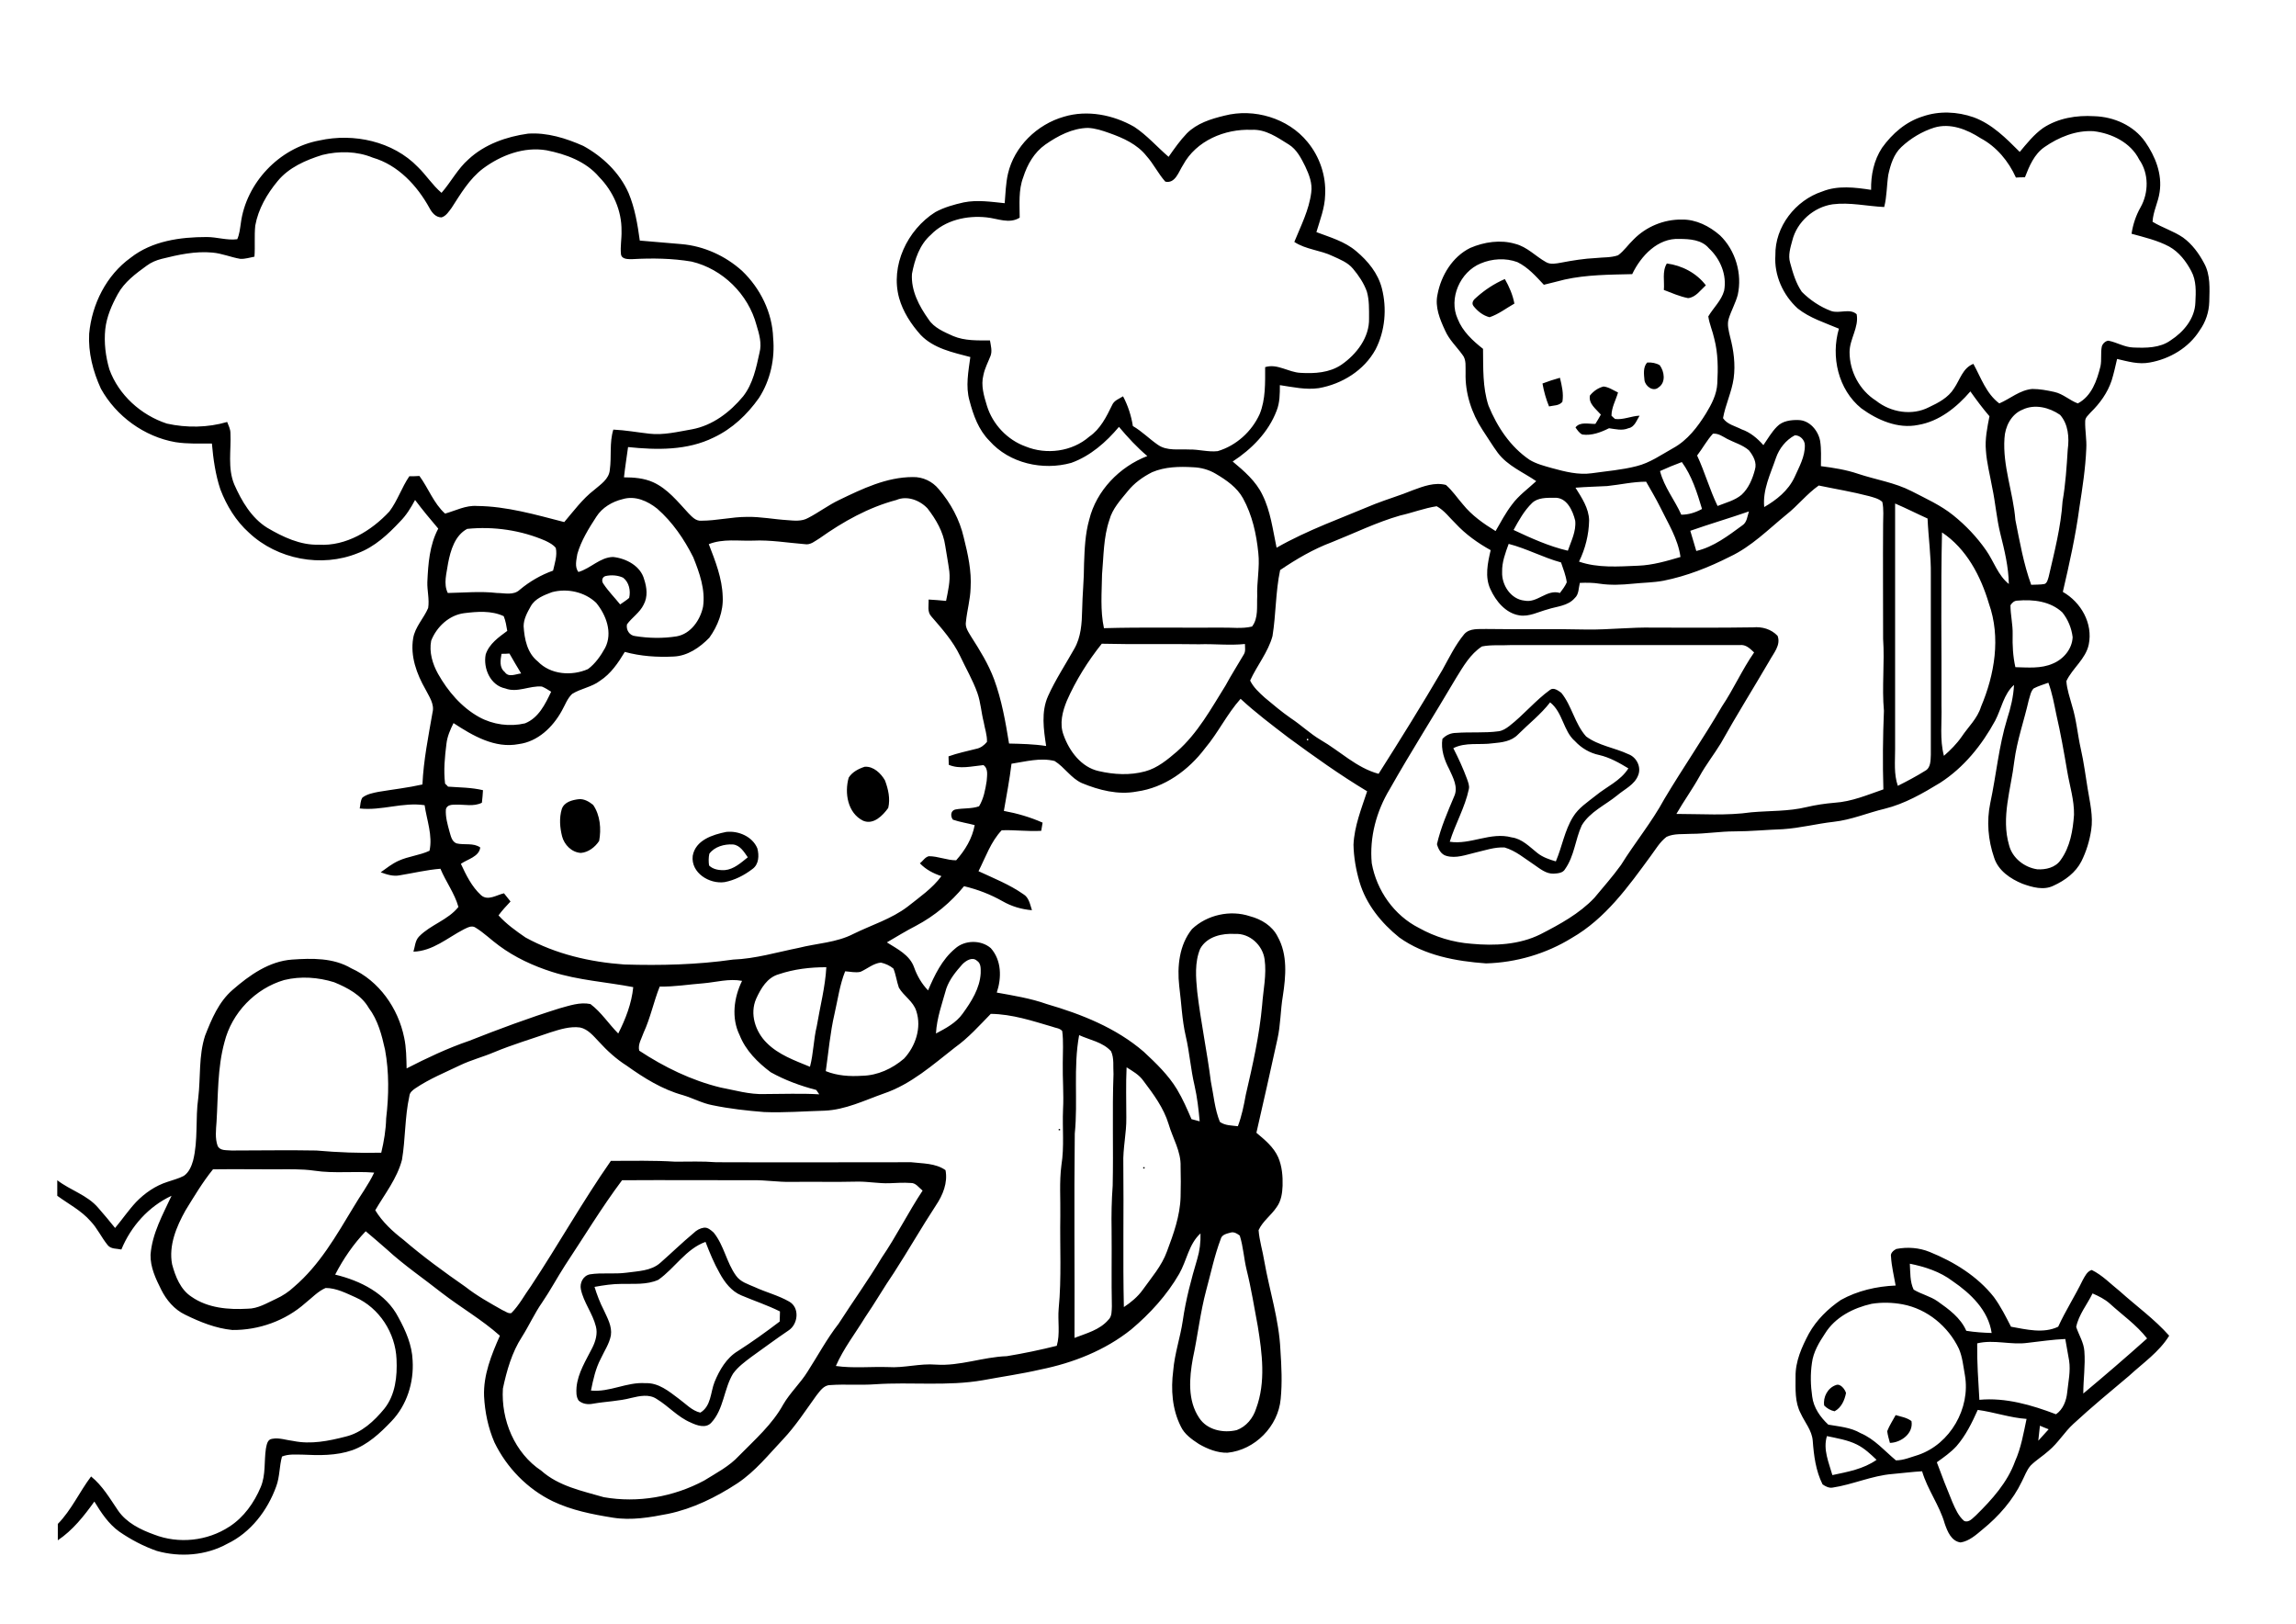 <?xml version="1.0" encoding="utf-8"?>
<!-- Generator: Adobe Illustrator 21.0.2, SVG Export Plug-In . SVG Version: 6.00 Build 0)  -->
<svg version="1.2" baseProfile="tiny" id="Layer_1" xmlns="http://www.w3.org/2000/svg" xmlns:xlink="http://www.w3.org/1999/xlink"
	 x="0px" y="0px" viewBox="0 0 841.9 595.3" overflow="scroll" xml:space="preserve">
<path d="M695.1,518.8c2,0.6,4.1,0.9,5.8,2.2c0.8,4.5-3.8,7.9-7.9,8c-0.4-1.4-0.8-2.8-1-4.3C692.8,522.6,694.1,520.7,695.1,518.8
	 M673.2,507.8c1.6-0.7,3.3,1.5,3.7,2.9c-0.5,2.6-1.7,5.4-4.2,6.7c-1.5-0.3-2.8-1.1-3.8-2.1C668.4,512.2,670.2,508.8,673.2,507.8
	 M669.9,526.5c-1.5,4.9,0.7,9.7,2,14.3c5.6-1.2,11.4-2.2,16.2-5.6c-2.2-2.1-4.4-4.2-7.2-5.6C677.5,527.9,673.6,527.3,669.9,526.5
	 M748,522.7c-0.2,1.8-0.4,3.7-0.6,5.5c1.3-1.4,2.5-2.8,3.8-4.2C750.1,523.6,749,523.1,748,522.7 M725.2,516.9
	c-2.1,4.7-4.4,9.4-7.8,13.3c-2.1,2.3-4.7,4.1-7.2,5.9c1.8,4.9,3.7,9.8,5.7,14.6c1.1,2.5,2.2,5.1,4.3,6.9c1.8,0.8,3.2-1.1,4.4-2.1
	c5.8-5.7,11.5-12,14.3-19.8c2.2-4.9,3.1-10.3,4.2-15.5C737.1,519.8,731.2,517.7,725.2,516.9 M743.6,492.3
	c-6.2,0.9-12.4-1.3-18.6,0.2c-0.1,6.9,0.4,13.8,0.8,20.7c9.6-0.9,19.2,1.9,28.1,5.3c2.6-1.8,3.8-5,4.1-8c0.4-3.9,1.3-7.8,0.7-11.7
	c-0.4-2.6-1-5.3-1.4-7.9C752.6,491.1,748.1,491.8,743.6,492.3 M686.3,478c-6.7,1.5-13.4,4.9-17.1,10.9c-2.2,3.3-4.3,6.8-4.8,10.8
	c-0.6,4.1-0.5,8.2,0.1,12.3c0.5,4.1,3,7.6,5.9,10.3c4,0.7,8.2,1,11.8,3.1c5.2,2.2,8.8,6.5,13,10c2.8,0,5.5-1.2,8.2-2
	c11.7-4,19.2-17.1,17.1-29.2c-0.6-3.3-0.9-6.7-2.2-9.7c-3.9-8.2-11.6-14.6-20.6-16.3C693.9,477.5,690.1,477.4,686.3,478
	 M767.3,474.2c-2,4.1-5.1,7.8-6,12.3c1,3,2.8,5.7,3,8.9c0.4,5.2-0.4,10.3-0.4,15.5c7.9-6.6,15.7-13.3,23.4-20.2
	c-3.9-5-9.1-8.6-13.7-12.8C771.8,476.3,769.6,475.2,767.3,474.2 M700.3,463.3c0.2,3.2,0,6.6,1.4,9.5c2.8,1.7,6.1,2.4,8.8,4.3
	c4.1,2.9,8.4,6,10.5,10.8c3.1,0.5,6.2,0.7,9.3,0.8c-1.2-8.3-7.7-14.5-14.3-19C711.4,466.2,705.8,464.4,700.3,463.3 M695.3,457.9
	c4.1-0.8,8.4-0.5,12.3,1.1c8.9,3.6,17.5,8.9,23.5,16.5c2.5,3.4,4.4,7.2,6.3,10.9c5.6,1,11.9,2.6,17.3,0c2.7-5.9,6.2-11.3,9-17.1
	c0.8-1.4,1.6-3.2,3.3-3.7c3.9,1.9,6.9,5.1,10.3,7.8c6,5.4,12.7,10.2,18.1,16.3c-3.7,6-9.6,10-14.7,14.7
	c-6.9,5.8-13.8,11.5-20.4,17.6c-3.3,3-5.6,7-9.1,9.9c-2.1,1.9-4.6,3.4-6.6,5.4c-1.5,1.7-2.2,3.9-3.2,5.8
	c-3.3,6.9-8.5,12.8-14.4,17.6c-2.4,2-4.9,4.3-8.1,4.8c-3.4-0.5-4.8-4-5.8-6.9c-1.9-6.7-6.3-12.4-8.3-19.2c-3.7,0.2-7.3,0.7-10.9,1
	c-7.5,0.6-14.6,3.9-22,5c-1.3,0.2-2.6-0.5-3.6-1.2c-2.5-5-3.2-10.6-3.6-16c-0.3-3.8-2.9-6.7-4.4-10c-2.2-4.1-1.9-8.9-1.9-13.4
	c-0.1-5.7,2.3-11,4.9-15.9c2.8-5,7-9.1,11.7-12.3c6.1-3.4,13.1-5,20.1-5.3c-0.6-3.5-1.5-7-1.7-10.6
	C693.1,459.5,694.2,458.5,695.3,457.9 M241.4,469.2c-4.2,1.9-9,1.4-13.5,1.5c-3.3,0-6.6,0.5-9.9,1.1c0.9,2.9,2,5.8,3.4,8.5
	c1.3,2.9,3.1,5.9,2.6,9.3c-0.6,3.1-2.4,5.7-3.7,8.5c-1.9,3.6-2.8,7.7-3.6,11.7c6.9,0.7,13.1-3.2,20-2.7c4.8-0.2,8.6,3,12.2,5.7
	c2.5,1.8,4.8,4.4,7.9,5.1c4-2.4,3.7-7.4,5.2-11.2c1.8-4.4,4.4-8.9,8.6-11.4c5.3-3.4,10.3-7,15.3-10.8c0-1.2,0.1-2.5,0.1-3.7
	c-4.6-2.3-9.5-3.9-14.2-5.9c-3.6-1.5-6.1-4.8-7.9-8.1c-2.1-3.7-3.7-7.6-5.2-11.5C251.5,457.9,247.5,464.9,241.4,469.2 M258.1,450.1
	c1.4-0.2,2.6,0.9,3.6,1.8c3.8,4.7,4.7,11,8.2,15.8c1.6,2.3,4.4,3.1,6.9,4.2c4.1,1.9,8.6,3,12.6,5.3c3.9,2.2,3.3,8.3-0.3,10.6
	c-4.6,3.1-9,6.4-13.5,9.6c-2.4,1.8-5,3.7-6.8,6.2c-3.4,5.6-3.4,13.1-8,18c-2,2.2-5.3,1-7.6-0.1c-4.7-2-8.1-6-12.4-8.6
	c-2.8-1.9-6.3-1.1-9.3-0.4c-4.5,1.2-9.3,1.3-13.9,2.1c-1.9,0.4-3.9,0.2-5.4-1.1c-1-1.4-0.9-3.3-0.8-4.9c0.5-5.3,3.5-9.9,5.8-14.5
	c1.2-2.4,2-5.2,1.3-7.8c-1.2-4.8-4.5-8.8-5.5-13.6c-0.5-2.3,0.8-5,3.3-5.5c4.4-0.7,8.9,0,13.4-0.6c4.2-0.6,9-0.6,12.4-3.6
	c4.1-3.6,8-7.4,12.2-10.9C255.4,451,256.7,450.3,258.1,450.1 M419.2,427.9h0.5v0.5h-0.5V427.9 M388.2,413.9l0.5,0l0,0.5h-0.5V413.9
	 M260.1,313c-0.3,1.4-0.3,2.9-0.1,4.3c1.5,1.5,3.8,1.8,5.8,1.7c3.3-0.3,5.9-2.7,8.4-4.7c-1.4-2-2.8-4.4-5.4-4.7
	C265.6,309.4,262,310.4,260.1,313 M266.3,305c4.5-0.5,9.6,1.7,11.4,6c0.7,2.6,0.6,5.9-1.8,7.6c-3,2.3-6.5,4.1-10.2,4.8
	c-5.6,0.8-12.4-3.4-11.7-9.6C255,308,261.3,306,266.3,305 M212.2,293c2-0.2,3.8,0.9,5.3,2.1c2.6,3.8,3,8.8,2.2,13.2
	c-1.5,2.3-4,4.2-6.7,4.4c-3.4-0.2-6.1-3-6.9-6.1c-0.8-3.2-1.1-6.7-0.1-10C206.9,294,209.8,293.3,212.2,293 M317.1,281.1
	c3.2-0.2,5.9,2.4,7.4,5c1.2,3.2,2,6.7,1.2,10.1c-2,2.8-5.4,6.3-9.2,4.7c-5.7-2.8-6.9-10.2-5.3-15.8
	C312.5,283,314.9,281.8,317.1,281.1 M568.4,257.5c-3.4,4.4-7.9,7.9-11.8,11.8c-2.4,2.5-5.9,2.9-9.2,3.2c-4.8,0.7-10-0.5-14.5,1.8
	c1.9,3.7,3.6,7.4,5,11.2c0.4,1.2,1,2.5,0.7,3.8c-1.4,6.7-5,12.8-7,19.3c7.6,1.2,15-3.7,22.7-1.6c3.8,0.5,6.5,3.4,9.4,5.7
	c2,1.6,4.4,2.4,6.8,3.1c2.3-5.4,3.2-11.3,6.3-16.3c2-3.3,5.3-5.4,8.3-7.8c4-3.3,9.1-5.4,12-10c-3.3-2-6.8-4-10.7-4.9
	c-3.4-0.7-6.5-2.5-8.9-5.1C573.2,268,573.1,261.2,568.4,257.5 M568.4,252.9c1.3-1,3,0.3,4.1,1.1c3.9,4.8,4.9,11.3,9.1,16
	c4.6,3.4,10.4,4.1,15.5,6.5c3,1.1,4.8,4.7,3.6,7.7c-1.3,3.5-5,5.1-7.7,7.4c-4.4,3.6-10,6-13,11c-2.4,5.2-2.7,11.2-6.1,16
	c-0.8,1.5-2.7,1.6-4.2,1.7c-2.8,0.1-5-1.8-7.2-3.3c-3.5-2.3-6.7-5.1-10.8-6.3c-3.7-0.2-7.3,1.1-10.8,1.9c-3.4,0.8-7,2.2-10.5,1.2
	c-2-0.5-3-2.5-3.5-4.3c1.4-6.1,3.9-11.8,6.3-17.5c1.6-3.4-0.4-6.9-1.8-10c-1.8-3.4-3.1-7.2-2.5-11.1c1.3-1.4,3.1-2.2,5-2.2
	c5.2-0.4,10.5,0.1,15.6-0.6c1.5-0.2,2.7-1,3.9-1.9C558.7,262.1,563,256.8,568.4,252.9 M583,145c1.3-1.6,3-2.8,5-3.3
	c1.9,0.2,3.6,1.4,5.3,2.2c-0.8,2.8-2.4,5.5-2.4,8.5c0.3,0.3,0.9,0.9,1.3,1.2c3,0.4,6-1.1,9-1.2c-1.1,1.7-1.8,4.2-4.1,4.6
	c-2.3,1-4.8,0.3-7.1,0c-3,1.5-6.4,2.8-9.8,2.3c-1.1-0.5-1.8-1.6-2.5-2.6c1.7-2.2,4.8-1.2,7.3-1.3c0.7-1.1,1.4-2.3,2-3.4
	C585.2,149.9,582.4,148,583,145 M565.6,140.6c2.1-0.8,4.2-1.5,6.4-2.1c0.7,2.9,1.4,5.8,0.9,8.8c-1.2,1.5-3.2,1.3-4.9,1.7
	C566.9,146.3,566.1,143.5,565.6,140.6 M604,132.9c1.6-0.1,3.3,0.2,4.6,1c1.7,2.3,2.3,6.3-0.4,8.1c-2,1.8-4.9-0.4-5.2-2.6
	C602.8,137.3,602.4,134.6,604,132.9 M541.3,109.1c3.1-2.8,6.6-5.1,10.5-6.8c1.6,2.8,2.9,5.8,3.5,9c-3,1.7-5.8,3.9-9.1,5
	c-2.4-0.6-4.4-2.2-5.9-4.1C539.4,111,540.4,109.8,541.3,109.1 M611.2,96.6c5.5,0.7,10.9,3.5,14.3,8c-2,1.8-3.7,4.4-6.5,4.7
	c-3.1-0.6-6-1.9-8.9-3C610.4,103.2,609.4,99.5,611.2,96.6 M451.2,451.9c-1.4,0.4-3.2,0.7-3.6,2.4c-2.3,6.1-3.6,12.5-5.3,18.7
	c-2.2,8.2-3.1,16.7-4.9,25c-1.3,7.2-2,15.4,2.3,21.8c2.9,4.5,8.9,5.7,13.8,4.5c3.5-1.3,6-4.4,7.1-7.9c3.6-9.7,2.2-20.3,0.6-30.2
	c-1.3-6.9-2.4-13.9-4.1-20.7c-1-4.1-1.2-8.4-2.5-12.5C453.7,452.3,452.5,451.5,451.2,451.9 M228.1,432.7c-7.5,10-14,20.8-20.9,31.2
	c-2.9,4.5-5.4,9.2-8.4,13.6c-2.8,4-4.8,8.5-7.4,12.6c-3.7,5.7-5.6,12.4-7,19c-0.7,11.5,4.3,23.6,14.1,30.1c6.4,5.7,15,7.4,22.9,9.7
	c12.5,2.2,25.6-0.1,36.8-6.1c4.5-2.8,9.2-5.2,12.8-9.1c5.8-5.9,12.2-11.5,16.2-18.8c2.5-4.3,6.3-7.8,8.9-12
	c3.8-5.9,7.1-12.1,11.4-17.6c5.2-8.1,10.9-16,15.8-24.2c5.4-7.9,9.7-16.6,15-24.6c-1.4-1.1-2.5-2.9-4.4-2.8c-2.6-0.2-5.3,0-7.9,0.1
	c-3.8,0.1-7.5-0.6-11.2-0.6c-8.3,0.2-16.6,0-24.8,0.1c-4.7,0.1-9.3-0.7-13.9-0.6C260,432.7,244.1,432.6,228.1,432.7 M78.1,428.7
	c-3.8,4.7-6.9,9.9-10.1,15.1c-3.3,5.9-6.2,12.8-4.9,19.7c1.2,4.5,3.1,9.3,7.1,11.9c6,4.2,13.6,4.8,20.6,4.4c3.8,0,7.1-2.1,10.4-3.6
	c2.4-1.1,4.7-2.6,6.6-4.4c9.4-8,15.5-18.8,21.8-29.2c2.5-4.3,5.5-8.2,7.6-12.7c-7.3-0.6-14.6,0.4-21.9-0.7
	c-4.8-0.7-9.7-0.5-14.6-0.5C93.3,428.7,85.7,428.6,78.1,428.7 M413.1,391.3c-0.3,6.1-0.1,12.3-0.1,18.4c0.1,5.7-1.3,11.3-1.1,17
	c0.2,17.5-0.2,35,0.2,52.5c2.6-1.7,5.1-3.8,6.9-6.3c3.2-4.5,7-8.8,8.9-14.1c2.4-6.4,4.8-13,5-20c0.1-3.7,0.1-7.4,0-11.1
	c0.2-5.6-2.9-10.4-4.4-15.6c-1.8-5.9-5.5-10.9-9.2-15.8C417.7,394,415.3,392.7,413.1,391.3 M395.7,379.5
	c-2.2,11.9-0.4,24.1-1.6,36.1c-0.3,25,0,49.9-0.1,74.9c4.4-1.7,9.2-2.9,12.4-6.6c1.4-1.3,1.2-3.3,1.3-5c-0.2-9.3,0-18.7-0.1-28
	c-0.1-5.4,0-10.8,0.4-16.2c0.3-13.6-0.2-27.3,0.3-40.9c-0.2-2.8,0.3-5.8-0.9-8.4C404.3,382,399.6,381.3,395.7,379.5 M363.3,371.7
	c-4.2,4.3-8.2,8.8-13.1,12.3c-8.2,6.4-16.1,13.5-26.1,16.9c-7.1,2.5-14.1,6-21.8,6.3c-7.4,0.2-14.7,0.8-22.1,0.5
	c-6.3-0.5-12.6-1.2-18.9-2.5c-3.8-0.7-7.2-2.6-10.9-3.7c-7.6-2.1-14.3-6.3-20.6-10.8c-3.8-2.4-7.2-5.5-10.2-8.8
	c-2-2.1-4-4.6-6.9-5.2c-3.7-0.5-7.4,0.7-10.9,1.8c-6.9,2.4-14,4.5-20.7,7.3c-4,1.7-8.3,2.8-12.3,4.7c-5.6,2.7-11.3,5-16.5,8.5
	c-1,0.7-2.1,1.5-2.2,2.9c-1.7,7.7-1.4,15.6-2.7,23.3c-1.8,6.9-6.3,12.5-9.8,18.5c2.6,4.3,6.4,7.8,10.3,10.8
	c7.2,6.2,14.9,11.8,22.8,17.3c4.2,3.3,8.9,5.9,13.5,8.5c1.1,0.4,2.1,1.4,3.3,1.1c2.9-2.9,4.8-6.6,7.2-9.9c10-15.1,18.9-31,29.3-45.9
	c7.9,0,15.7-0.2,23.6,0.3c5,0,10-0.2,15,0.2c23.8,0.1,47.6,0,71.5,0c4.2,0.5,8.9,0.3,12.6,2.9c0.9,4.6-1,9.2-3.5,12.9
	c-5.3,8.1-10.1,16.5-15.4,24.7c-3.7,5.4-6.9,11-10.6,16.4c-3.6,5.9-7.9,11.4-10.7,17.8c6.3,0.9,12.8,0.2,19.1,0.4
	c5.9,0.4,11.7-1.4,17.6-0.9c8.8,0.6,17.2-2.8,26-3.1c6.1-1,12.3-2.3,18.3-3.8c1.3-4.4,0.3-9.1,0.7-13.6c1.1-11.3,0.4-22.7,0.6-34
	c0.1-6.2-0.4-12.4,0.4-18.6c1.1-6.8,0.3-13.6,0.6-20.5c0.3-5.7-0.2-11.3-0.1-17c0-3.9,0.3-7.8-0.2-11.7c-0.9-1.1-2.5-1.1-3.7-1.6
	C378.6,374.3,371.2,371.8,363.3,371.7 M257.9,360.5c-5.3,0.4-10.6,1.3-16,1.2c-2.2,5.5-3.4,11.5-5.9,16.9c-0.7,2.1-2.2,4.3-1.6,6.6
	c9.1,6,19.1,10.9,29.8,13.5c5.3,1,10.6,2.6,16.1,2.4c6.7,0,13.4-0.3,20.1,0.1c-0.3-0.4-0.8-1.2-1.1-1.6c-5.8-1.5-11.5-3.6-16.7-6.5
	c-4.8-3.6-9.2-8-11.4-13.6c-3.1-6.3-2.1-13.8,0.9-19.9C267.3,358.7,262.6,360.1,257.9,360.5 M104.2,359.3
	c-10.6,3.1-19.2,12-21.9,22.8c-2.6,9.5-2.3,19.5-2.9,29.2c-0.2,2.9-0.6,6,0.4,8.8c0.9,1.9,3.3,1.5,5.1,1.7c10.4,0,20.7-0.2,31.1,0
	c7.9,0.7,15.8,1,23.8,0.8c1-4.2,1.7-8.4,1.8-12.6c1-8.4,1.1-16.9-0.4-25.1c-1.2-5.4-2.6-10.9-6-15.4c-2.7-4.7-7.8-7.4-12.7-9.4
	C116.7,358.3,110.3,357.8,104.2,359.3 M285.5,357.2c-4.2,1.2-6.5,5.2-8.2,8.9c-2.5,5.6-0.3,12.2,3.9,16.3c4.3,4.3,10.2,6.4,15.8,8.7
	c1.3-4.9,1.3-10,2.5-14.9c1.2-7.2,3.1-14.3,3.5-21.6C297,354.6,291.1,355.3,285.5,357.2 M315.5,356.3c-1.9,0.4-3.8-0.1-5.6-0.2
	c-2,5-2.7,10.4-3.9,15.6c-1.6,6.9-2.2,14-3.2,21c4.2,1.7,8.8,2,13.3,1.7c5.7-0.1,11.1-2.6,15.4-6.3c4.2-4.5,6.5-11.3,4.5-17.4
	c-1.1-3.6-4.6-5.5-6.4-8.6c-0.8-2.3-1.1-4.8-2-7c-1.3-1.1-2.9-1.8-4.6-2.2C320.2,353.2,318,355.2,315.5,356.3 M352.9,353.5
	c-2.4,2.7-4.7,5.5-5.9,8.9c-1.5,5.4-3.5,10.8-3.8,16.5c3.6-1.9,7.4-3.9,9.8-7.3c3.2-4.4,6.3-9.3,6.6-14.8c0-1.6,0.2-3.6-1.4-4.6
	C356.5,350.7,354.2,352.2,352.9,353.5 M440.1,347.8c-2.1,5-1.6,10.6-1.1,15.8c1.3,11,3.6,21.9,5,32.9c1,4.9,1.4,10.1,3.3,14.8
	c1.9,1.4,4.4,1.3,6.6,1.6c1.4-3.7,2.2-7.6,2.9-11.5c2.5-10.8,5-21.7,6-32.9c0.4-5.6,1.7-11.2,0.9-16.8c-0.7-5.2-5.5-9.6-10.8-9.3
	C448.2,342.1,442.6,343.3,440.1,347.8 M479.2,270.9v0.5h0.5v-0.5H479.2 M745.7,252.4c-1.1,1.1-1.3,2.8-1.8,4.3
	c-1.7,7.5-4.3,14.7-5.3,22.4c-1.2,10.2-4.9,20.6-1.9,30.8c1.2,4.7,5.6,8.1,10.3,8.8c3.1,0.2,6.7-0.6,8.6-3.4
	c3.5-4.8,4.5-10.9,4.9-16.6c0.1-5.4-1.6-10.6-2.5-16c-1.2-7-2.4-13.9-4-20.8c-0.8-3.9-1.5-7.8-2.9-11.6
	C749.2,251,747.4,251.5,745.7,252.4 M183.9,239.7c-0.4,2.3-0.9,5,1.2,6.7c1.4,2.1,4,0.7,6,0.5c-1.5-2.4-2.9-4.9-4.3-7.3
	C186.1,239.7,184.6,239.7,183.9,239.7 M543.4,237c-4.3,2.8-6.9,7.4-9.5,11.6c-8,13.6-16.5,26.9-24.3,40.7
	c-4.9,8.1-7.5,17.7-6.6,27.2c1.8,10,8.2,19.1,17.3,23.7c5.9,3.3,12.5,5.3,19.2,5.8c8.5,0.8,17.6,0.4,25.4-3.5
	c7-3.6,14.2-7.5,19.7-13.3c3.3-4,6.8-7.9,9.8-12.1c5.1-8.2,11.3-15.7,15.9-24.2c6.8-11.4,14.4-22.4,21.1-33.9
	c4.3-6.4,7.4-13.5,11.8-19.8c-1.5-1.4-3-3-5.3-2.7c-28,0-56,0-84,0C550.4,236.7,546.9,236.3,543.4,237 M404,236
	c-5.1,6.4-9.5,13.4-12.8,20.9c-1.6,3.9-2.8,8.4-1.2,12.6c2.1,5.9,6.5,11.8,12.9,13.2c5.6,1.3,11.5,1.6,17,0.1
	c4.5-1.2,8.2-4.3,11.7-7.3c7.6-6.7,12.5-15.7,17.8-24.2c2.1-3.9,4.5-7.6,6.7-11.4c0.7-1.1,0.4-2.5,0.4-3.8
	c-5.6,0.6-11.2-0.1-16.8,0.1C427.8,236,415.9,236.3,404,236 M170.2,224.8c-5.5,0.7-10.1,5-12.1,10.1c-0.8,4.2,0.5,8.5,2.5,12.1
	c3.6,6.4,8.6,12.3,15.1,15.9c5.1,2.8,11.2,3.6,16.8,2.3c5-2,7.4-7,9.6-11.6c-1.1-0.7-2.2-1.4-3.4-1.9c-4.5-0.4-9,2.4-13.4,0.7
	c-5.5-1.1-8.2-7.4-7.2-12.5c1.3-3.9,4.8-6.3,7.9-8.6c-0.3-1.8-0.6-3.7-1.3-5.4C180.2,223.8,175,224.2,170.2,224.8 M737.2,221.9
	c0,3.6,0.9,7.1,0.8,10.7c-0.1,4,0.1,8,1,12c4.6,0.1,9.4,0.6,13.7-1.3c3.9-1.6,7.1-5.3,7.3-9.7c-0.4-3.3-1.7-6.5-3.8-9.1
	c-4.4-4.1-10.7-4.8-16.4-4.3C738.5,220.2,737.7,221.1,737.2,221.9 M202.4,217.1c-2.9,1.1-6.2,2.3-7.8,5.2c-1.3,2.3-2.6,4.7-2.6,7.3
	c0.3,4.7,1.3,9.8,5.2,12.9c4.7,4.9,12.5,5.4,18.4,2.8c2.7-2,4.7-4.9,6.3-7.8c2.8-5.5,0.4-12-3.3-16.5
	C214.4,217,208,215.6,202.4,217.1 M222,211.2c-1.3,0.4-1.5,1.9-0.7,2.9c1.8,2.7,4.1,5,6.1,7.5c1.1-0.8,2.3-1.5,3.3-2.4
	c0.6-2.6,0-5.7-2.2-7.4C226.6,210.9,224.2,210.7,222,211.2 M553.2,199.4c-1.2,3.3-2.5,6.7-2.4,10.3c-0.2,4.8,3.2,10,8.2,10.5
	c4.7,1,8.2-4.3,13-2.8c0.9-1.2,1.9-2.5,2.5-3.9c-0.3-2.5-1.3-4.9-2.1-7.3C565.8,204.4,559.8,201.1,553.2,199.4 M712.1,195.2
	c-0.5,21.1-0.1,42.3-0.2,63.5c0.2,6.1-0.7,12.4,0.9,18.4c2.4-2.1,4.7-4.4,6.5-7c2.4-3.6,5.8-6.7,7.1-11c5-11.8,7.3-25.4,2.9-37.8
	C726.3,211.2,721.1,201.2,712.1,195.2 M171.3,193.9c-4.5,2.4-6.1,7.9-7,12.6c-0.5,3.6-1.8,7.5-0.1,10.9c6-0.1,12-0.7,18,0
	c2.8,0,6.1,1,8.4-1.2c3.6-3,7.7-5.4,12.2-7c0.6-2.7,1.6-5.5,1-8.3c-0.9-1.2-2.3-1.9-3.7-2.6C191.2,194.4,181,192.9,171.3,193.9
	 M619.8,194.6c0.7,2.5,1.5,4.9,2.2,7.4c6.4-1.5,11.7-5.6,16.9-9.4c1.7-1.1,1.8-3.3,2.4-5.1C634.1,190,626.9,192.1,619.8,194.6
	 M694.9,184.6c0,30,0,60,0,90.1c0,4.5-0.5,9.1,1,13.4c3.4-1.7,6.8-3.5,10-5.5c2.1-1.1,2-3.8,2.1-5.9c0-22,0-44,0-66
	c0.1-6.9-0.9-13.7-1.2-20.6C702.8,188.3,698.9,186.3,694.9,184.6 M561.8,184.4c-2.9,2.8-4.9,6.4-6.8,9.9c6.4,3,13,6,19.9,7.6
	c1.2-3.5,3.1-7.1,2.7-11c-0.9-3.7-3.1-8.7-7.7-8.4C567.1,182.5,563.9,182.4,561.8,184.4 M328.7,183.3c-10.2,2.7-19.5,7.9-28.1,14
	c-1.7,1-3.4,2.6-5.5,2.2c-6.3-0.5-12.6-1.6-18.9-1.3c-5.4,0.2-11-0.8-16.3,1.3c2.4,6.2,4.9,12.5,5.1,19.2c0.3,5.4-1.8,10.8-4.9,15.1
	c-3.5,3.6-8,6.7-13.1,6.9c-6,0.3-12.1-0.1-17.9-1.7c-2.4,4-5.1,8-9.1,10.6c-3,2.3-7,2.8-10.2,4.8c-1.8,1.7-2.6,4.1-3.8,6.2
	c-3.3,6-8.8,11.3-15.8,12.2c-8.7,1.7-16.9-3.1-23.9-7.7c-1.2,2.4-2.3,4.9-2.6,7.6c-0.6,4.8-1.1,9.7-0.5,14.6
	c0.3,0.3,0.9,0.8,1.1,1.1c4.3,0.3,8.6,0.3,12.8,1.3c-0.1,1.5-0.2,3.1-0.4,4.6c-3,1.5-6.4,0.6-9.5,0.7c-1.4,0-3.3,0-3.7,1.7
	c-0.2,2.8,0.6,5.5,1.3,8.1c0.5,1.6,0.8,3.7,2.6,4.4c2.9,0.7,6.2-0.3,8.7,1.5c-0.4,3.4-4.7,4.3-7.1,6c1.9,4.1,4,8.4,7.4,11.5
	c2.5,2.2,5.7-0.1,8.4-0.7c0.8,1,1.6,2,2.4,3c-1.5,1.6-3.1,3.3-4.4,5.1c2.9,3.2,6.4,5.7,9.9,8.1c11.1,6.1,23.6,9,36.2,9.9
	c13.3,0.4,26.7,0.1,39.9-1.8c8.2-0.3,16.1-2.7,24.1-4.3c6.7-1.7,13.8-1.9,20-5.1c6.7-3.3,14-5.5,19.9-10c4.4-3.5,9.1-6.7,12.4-11.2
	c-3-1-5.7-2.4-7.9-4.7c1.1-0.8,1.9-2.3,3.3-2.6c3.4,0,6.6,1.5,10,1.5c3.3-3.7,5.9-8,6.8-12.9c-2.6-0.7-5.4-1.1-8-2
	c-0.9-1.2-0.9-3.2,0.8-3.7c2.9-0.6,6-0.2,8.8-1.2c1.7-2.8,2.3-6.1,2.8-9.3c0.1-1.9,0.7-4.5-1.2-5.8c-4.3,0.4-8.6,1.6-12.7-0.1
	c0-0.8-0.1-2.3-0.1-3.1c3.3-1.2,6.8-1.9,10.3-2.8c1.5-0.3,2.8-1.3,3.8-2.5c0.1-2.5-0.8-4.9-1.2-7.3c-0.9-3.5-1.1-7.2-2.3-10.6
	c-1.7-4.8-4.3-9.2-6.4-13.7c-2.6-5.4-6.6-9.9-10.5-14.4c-1.6-1.7-0.9-4.1-1-6.2c2.1,0.1,4.2,0.3,6.4,0.5c0.7-3.5,1.6-7.2,1.2-10.8
	c-0.4-3.1-1-6.2-1.5-9.4c-0.7-5.1-3.4-9.7-6.5-13.7C337.3,183.4,332.6,181.6,328.7,183.3 M228.3,183c-3.8,0.9-7.5,3.1-9.6,6.4
	c-2.8,4.3-5.6,8.8-7,13.7c-0.3,2.1-1.1,4.7,0.4,6.6c4.5-1.3,7.9-5.4,12.7-5.5c4.8,0.5,10.1,3.3,11.4,8.2c1,3,1.4,6.4-0.2,9.3
	c-1.4,2.9-4.3,4.7-6.1,7.2c-0.4,2,0.9,4.1,3,4.3c5,0.8,10.2,0.9,15.2,0.1c5.2-0.9,8.7-6,9.7-10.9c0.9-6.2-1.3-12.4-3.6-18.1
	c-3.3-6.6-7.6-12.9-13.2-17.8C237.5,183.7,232.9,181.6,228.3,183 M666.9,178c-4.4,3.1-7.7,7.4-11.9,10.7
	c-6.6,5.4-12.8,11.7-20.7,15.4c-7.7,3.9-15.8,7.1-24.3,8.8c-3.7,0.7-7.5,0.7-11.3,1.1c-4,0.4-8.1,0.6-12.1,0
	c-2.4-0.4-4.9-0.4-7.3-0.3c-0.5,1.9-0.3,4.2-1.9,5.6c-2.5,2.9-6.6,3-9.9,4.1c-3.4,0.9-6.8,2.8-10.4,2.2c-5-0.8-8.6-5.2-10.6-9.6
	c-2.1-4.5-1-9.6,0.1-14.3c-4.7-2.6-9.2-5.8-12.9-9.8c-2.2-2.1-4.1-4.8-6.9-6.3c-4.6,0.7-8.9,2.4-13.4,3.4
	c-8.7,2.5-16.8,6.5-25.1,9.8c-6.7,2.5-13,6.2-18.9,10.2c-1.7,8-1.5,16.2-2.8,24.2c-1.6,5.9-5.7,10.8-8.2,16.3
	c1.2,2.5,3.3,4.4,5.4,6.3c3.1,2.6,6.2,5.2,9.5,7.5c3.8,2.5,7.1,5.7,11,8c7.1,4.1,13.1,10.2,21.2,12.4c8-12.6,15.9-25.3,23.4-38.1
	c2.5-4.5,4.7-9.1,8-13.1c2-2.3,5.4-1.8,8.1-1.9c12.3,0.2,24.6-0.1,36.9,0.2c8.2,0.1,16.3-0.9,24.4-0.7c12.2,0,24.3,0.1,36.5-0.1
	c3.3-0.3,6.6,0.6,9,3.1c1.3,3.4-1.5,6.4-3,9.2c-5.9,10.1-12.1,20-17.8,30.2c-2.5,4.1-5.5,7.9-7.8,12.1c-2.6,4.7-5.8,9.1-8.5,13.8
	c9.2,0,18.4,0.7,27.5-0.6c6.8-0.6,13.6-0.3,20.2-1.9c3.4-0.8,6.8-1.3,10.3-1.6c6.3-0.4,12.1-2.9,17.9-4.9
	c-0.3-9.6-0.2-19.2,0.2-28.8c-0.8-8.8,0.3-17.6-0.3-26.4c0-14-0.1-28,0-42c0-2.7,0.3-5.5-0.3-8.2c-1.3-1.2-3.1-1.6-4.8-2.1
	C679.3,180.3,673.1,179.3,666.9,178 M589.3,178.2c-3.9,0.2-7.8,0.3-11.6,0.6c2.3,3.7,4.9,7.5,5,12c-0.1,5.2-1.4,10.4-3.7,15.1
	c6.9,2.4,14.4,1.8,21.7,1.5c5.3-0.2,10.4-1.7,15.5-3.2c-0.9-6.7-4.6-12.4-7.5-18.4c-1.6-3.2-3.4-6.2-5.1-9.2
	C598.8,176.6,594.1,177.7,589.3,178.2 M422.5,173.1c-3.4,1.7-6.6,4-9,7c-2.6,3.2-5.6,6.4-6.7,10.5c-2.2,6.4-2.1,13.3-2.7,20
	c-0.1,6.6-0.7,13.2,0.7,19.7c14.3-0.4,28.6-0.1,42.9-0.2c3.8-0.1,7.7,0.5,11.4-0.4c2.4-3.1,1.7-7.4,1.9-11.1
	c-0.2-5.3,1-10.6,0.4-15.9c-0.7-6.9-2.2-13.8-5.6-20c-2.2-4-6.1-6.7-10-9c-2.5-1.5-5.4-2.3-8.3-2.4
	C432.5,171,427.2,171.1,422.5,173.1 M608.7,172.7c1.5,5.9,5.4,10.6,7.8,16c2.7,0,5.2-0.8,7.6-2.1c-1.8-6-3.7-12.1-7.4-17.2
	C614,170.4,611.3,171.5,608.7,172.7 M651.2,167.9c-2,5.9-4.9,11.6-4.3,18c4.5-2.6,8.8-6,11.1-10.9c1.7-3.8,3.9-7.6,3.8-11.8
	c0-1.9-1.8-3.7-3.7-3.6C654.9,161.3,652.4,164.4,651.2,167.9 M628.1,159c-2.2,2.4-3.8,5.4-5.8,8c2.8,6,4.6,12.5,7.5,18.5
	c3-1.2,6.3-2,8.8-4.1c2.6-2.4,4-5.8,4.9-9.2c0.8-2.6-0.6-5.1-2.2-7.1c-2.3-2-5.3-2.8-8-4.2C631.8,160.1,630.1,158.8,628.1,159
	 M741.6,150.2c-4.2,1.7-6.4,6.3-6.6,10.5c-0.7,10.2,3.2,19.8,4,29.9c1.6,8,3,16.1,5.8,23.8c1.6-0.1,3.3,0,4.9-0.3
	c1-0.4,1.2-1.7,1.5-2.6c2.1-9.1,4.5-18.3,5.1-27.7c1.1-6.3,1.5-12.6,1.9-19c0.6-4.4,0.2-9.3-2.8-12.7
	C751.5,149.4,746.1,148,741.6,150.2 M598.5,100.5c-8.3,0.2-16.7,0.2-24.8,2c-2.5,0.6-5,1.3-7.6,1.9c-2.9-3.1-5.8-6.4-9.7-8.3
	c-4.3-1.6-9.3-1.3-13.5,0.5c-7.5,3.1-11.8,12.8-8.4,20.3c1.8,4.6,5.5,8,9.3,11c0.1,7-0.2,14.1,2,20.8c3.2,7.8,8,15.1,15.1,19.9
	c2.5,1.5,5.3,2.2,8.1,3c4.8,1.3,9.7,2.6,14.7,1.9c5.5-0.8,11-1.2,16.4-2.6c4.9-1.2,9.1-4.2,13.4-6.6c5.3-2.9,9-7.8,12.1-12.8
	c2-3.3,3.9-6.9,4.1-10.9c0.3-5.5,0.3-11-1.1-16.4c-0.6-2.8-1.8-5.4-2.2-8.2c1.9-3.2,4.8-5.8,5.8-9.4c1.1-5.8-1.4-11.7-5.6-15.6
	c-2.6-3.1-7-3.4-10.8-3.4C607.9,87.2,601.7,93.8,598.5,100.5 M177.1,61.8c-5,3.8-8.2,9.3-11.5,14.4c-1,1.3-2,3-3.7,3.5
	c-2.1,0-3.5-1.7-4.4-3.4c-4.5-8.2-11.5-15.8-20.8-18.5c-5.8-2.4-12.4-2.5-18.5-1c-6.1,1.9-12.3,4.6-16.4,9.6
	c-3.9,4.7-7.1,10.2-8.2,16.3c-0.4,3.8,0,7.6-0.3,11.4c-1.7,0.3-3.4,0.9-5.2,0.8c-3.5-0.6-6.7-2-10.2-2.3c-6.3-0.6-12.6,0.8-18.6,2.3
	c-2,0.5-3.9,1.3-5.5,2.5c-4,2.9-8.2,6-10.6,10.4c-2.2,4-4.1,8.3-4.6,12.9c-0.5,4.9,0.1,9.9,1.5,14.7c3.4,9.4,11.6,16.8,21.1,19.9
	c7.2,1.6,15,1.5,22.1-0.6c0.5,1.3,1.2,2.6,1.2,4.1c0.3,6.2-1.1,12.8,1.4,18.8c2.7,6.1,6.3,12.3,12.1,15.9c5.8,3.4,12.1,6.4,18.9,6.2
	c10,0.6,19.3-5.1,25.9-12.2c3-4,4.5-8.8,7.3-12.9c1.3,0,2.5,0,3.7-0.1c3.3,4.5,5.2,10,9.4,13.8c3.9-1.1,7.6-3.1,11.7-2.8
	c10.9,0.1,21.5,3.2,32,5.9c3.5-4.1,6.7-8.5,11-11.8c2.3-2,5.4-3.9,5.7-7.3c0.7-4.9-0.2-10,1.3-14.8c4.4,0.2,8.8,1,13.2,1.5
	c5.2,0.6,10.4-0.7,15.6-1.6c7.6-1.4,14-6.3,18.8-12.1c3.6-4.6,4.8-10.5,6-16c0.9-3.4-0.1-6.8-1.1-10.1c-3-11.3-12.4-20.6-23.8-23.3
	c-7.1-1.2-14.4-1.3-21.6-0.9c-1.5,0-4,0.2-4.3-1.8c-0.3-2.9,0.3-5.7,0.2-8.6c0.1-7.4-3.1-14.5-8.2-19.7c-4.8-5.7-12.2-8.4-19.3-9.8
	C192.1,53.7,183.7,56.9,177.1,61.8 M383.3,53c-4.1,2.9-6.6,7.3-8.1,12c-1.8,4.7-1.3,9.9-1.3,14.8c-3.8,2.4-8.1,0.3-12.1-0.1
	c-7.3-0.8-15.3,1-20.5,6.4c-4.1,3.6-5.9,9-6.9,14.3c-0.4,6.1,2.6,11.8,6.1,16.7c2,3.1,5.7,4.6,9,6.1c4.3,1.8,9,1.6,13.5,1.6
	c0.3,1.9,0.9,3.9,0.2,5.7c-0.9,2.3-2.1,4.5-2.6,7c-1,3.8,0.2,7.7,1.3,11.3c2.1,6.8,7.5,12.5,14.2,14.9c7.6,3.1,17,1.9,23.3-3.6
	c4.1-2.8,6.3-7.3,8.4-11.6c0.7-1.7,2.6-2.3,4-3.2c1.8,3.4,3,7.1,3.6,10.9c3.3,1.9,6,4.7,9.2,6.9c3.3,2.3,7.6,1.5,11.4,1.7
	c3.5-0.1,7,1,10.5,0.6c6.8-2,12.5-7.2,15.4-13.6c2.2-5.4,2-11.4,2-17.2c4.5-1.4,8.5,1.9,13,2.1c5.1,0.3,10.6,0,15-3
	c5.5-3.8,10.3-10,10.1-17c0-3.3,0.1-6.7-0.8-9.8c-1.1-3.1-3-5.9-5.1-8.4c-1.9-2.3-4.8-3.4-7.4-4.6c-4.5-2.2-9.9-2.4-14.1-5.2
	c2.4-5.9,5.4-11.7,6.2-18.1c0.5-3.4-0.8-6.6-2.2-9.6c-1.5-3-3.1-6.2-6-8c-4.2-2.6-8.5-5.7-13.7-5.4c-9.8-0.4-20.3,4-25.1,12.9
	c-1.6,2.4-2.8,6.9-6.5,6.1c-2.6-2.9-4.3-6.5-6.9-9.4c-3.4-4.3-8.5-6.6-13.6-8.4c-2.5-0.9-5.2-1.8-7.9-1.9
	C393.2,47,387.9,49.8,383.3,53 M709.2,46.8c-4.4,1.4-8.6,3.9-12,7.1c-2.8,2.6-4,6.5-4.8,10.2c-0.6,3.9-0.5,7.9-1.5,11.8
	c-6.3-0.3-12.6-1.8-18.9-1c-6.9,1-13.1,6.4-14.8,13.3c-0.7,2.6-1.6,5.4-0.8,8.1c1,3.7,2.1,7.5,4.3,10.7c3,3,6.7,5.5,10.7,7
	c3,1.1,6.9-1.1,9.4,1.2c0.9,4.8-2.6,9.1-2.6,13.9c0,7.1,3.7,14,9.7,17.8c5.4,4.3,13.2,5.6,19.4,2.4c3.4-1.6,7.1-3.5,9.2-6.9
	c2.2-3.2,3.2-7.5,7.1-9c2.8,5.1,4.7,10.9,9.5,14.5c4-1.7,7.5-4.9,12.1-5.3c2.7,0,5.4,0.5,8.1,1.1c3.2,0.7,5.6,3.1,8.6,4.2
	c5.1-2.7,7-8.4,8.3-13.6c0.5-2.4,0-4.9,0.5-7.3c0.3-1,1.3-2,2.4-2.1c3.1,0.6,5.9,2.4,9.1,2.5c4.7,0.2,9.8,0.2,13.7-2.6
	c4.8-3.1,8.9-8,9.1-13.9c0.2-3.9,0.4-8-1.5-11.5c-1.9-3.6-4.5-7-8.1-9c-4.3-2.3-9.1-3.4-13.8-4.7c0.5-3.4,1.6-6.7,3.3-9.7
	c3-5.3,3.1-12.4-0.5-17.5c-3.1-6.2-10-9.6-16.7-10.4c-6.5-0.4-12.8,2.2-18,5.8c-3.8,2.6-5.6,7-7.2,11.1c-1.1,0-2.2,0-3.3,0.1
	c-2.7-6-7.1-11.3-12.9-14.4C721.2,47.4,715.1,45,709.2,46.8 M705,42.7c6-2.1,12.7-1.8,18.7,0.3c6.8,2.5,11.9,7.7,16.9,12.7
	c2.6-3.1,5.2-6.4,8.6-8.8c5.5-3.6,12.2-4.7,18.7-4.3c7.2,0.2,14.5,3.4,18.7,9.4c3.7,5.3,6.3,11.8,5.3,18.4
	c-0.5,3.7-2.4,7.1-2.6,10.9c3.6,2.2,7.7,3.4,11.2,5.8c3.3,2.4,5.8,5.8,7.7,9.4c2.4,4.3,2,9.4,1.9,14.1c-0.1,3.8-1.3,7.4-3.5,10.5
	c-4,6.4-11,10.5-18.3,11.8c-4.1,0.8-8.1-0.4-12-1.3c-0.6,2.6-1.2,5.3-2,7.9c-1.5,4.5-4.3,8.4-7.7,11.7c-0.8,1-2,1.8-2,3.2
	c-0.1,3.4,0.6,6.7,0.4,10.1c-0.3,7.2-1.4,14.3-2.5,21.4c-1.4,10.5-3.7,20.8-6.1,31.1c6.7,3.8,11.1,11.6,9.5,19.3
	c-1.1,5.3-6,8.7-8.2,13.4c0.2,3.1,1.3,6.1,2.1,9.1c1.6,5.1,2,10.5,3.2,15.8c1.1,4.8,1.7,9.7,2.5,14.5c0.8,5,2.1,10.1,1.3,15.2
	c-0.6,4-1.8,7.9-3.6,11.5c-2.1,4.1-6,7-10.2,8.9c-3.6,1.8-7.8,0.6-11.4-0.7c-4.4-1.8-8.9-4.8-10.4-9.6c-2.2-6.4-2.8-13.3-1.4-20
	c2.2-10.3,3.1-20.8,6.2-30.9c1.3-4,2.3-8.2,2.5-12.4c-3.8,3.4-4.6,8.7-6.9,13.1c-4.9,9-11.5,17.2-20.2,22.8
	c-6.4,3.9-13,7.7-20.3,9.5c-6.3,1.5-12.3,4.1-18.8,4.8c-6.2,0.7-12.3,2.3-18.6,2.7c-5.9,0.2-11.8,0.8-17.7,0.8
	c-5.3,0-10.6,0.9-15.9,0.9c-3,0.2-6.2-0.2-9,1.1c-2.5,1.9-4,4.6-5.8,7c-8.2,11.2-16.6,23-29,30.1c-9.4,5.8-20.4,9-31.4,9.3
	c-11.1-0.8-22.6-2.9-31.8-9.5c-6.6-5.3-12.2-12.2-14.6-20.4c-1.3-4.4-2.1-9-2.2-13.6c0.3-6.8,2.9-13.2,5-19.6
	c-10-6-19.5-12.8-28.9-19.7c-6-4.6-12-9.1-17.5-14.2c-5,5.6-8.2,12.4-13,18.1c-6.1,8.1-14.9,14.5-25.1,15.9
	c-6.8,1.3-13.8-0.5-20.1-3.1c-4-1.8-6.3-5.8-10-8.1c-5.2-1.3-10.6,0.2-15.8,1c-0.7,5.8-1.8,11.5-2.8,17.3c4.9,0.9,9.7,2.3,14.2,4.3
	c-0.1,0.7-0.4,2.2-0.5,3c-4.9,0.3-9.7-0.4-14.5-0.2c-4,4.2-5.9,9.9-8.5,15c5.6,2.6,11.4,4.9,16.4,8.4c2.1,1.2,2.5,3.8,3.2,5.9
	c-3.8-0.3-7.5-1.4-10.8-3.3c-4.4-2.5-9.1-4.3-14.1-5.5c-4.8,5.9-10.8,10.9-17.6,14.5c-3.7,1.9-7.1,4-10.7,6.1
	c3.8,2.4,8.4,4.6,10,9.2c1.1,3.1,2.8,6,5.1,8.4c2.4-5.6,5.1-11.3,9.9-15.3c3.5-3.2,9.5-3.3,13.1-0.2c4,4.5,4,10.9,2.2,16.3
	c6.1,1.1,12.4,2.1,18.3,4.2c12.7,3.7,25.4,8.7,35.6,17.5c4.5,4.2,9,8.5,12.2,13.8c2.1,3.5,3.7,7.2,5.3,10.9c1,0.3,2,0.5,3,0.8
	c-0.4-4.4-0.9-8.8-1.9-13.2c-1.4-5.9-1.8-12-3.2-18c-1.4-6-1.6-12.3-2.4-18.4c-0.8-7.2,0-15.1,4.7-20.9c5.5-5.2,14-7.1,21.2-4.7
	c4.2,1.1,8.2,3.5,10.2,7.5c3.7,6.6,3,14.5,1.9,21.7c-0.9,5.3-0.8,10.6-2,15.9c-2.5,11.5-5.1,22.9-7.7,34.3c3.1,2.6,6.3,5.2,8,9
	c1.4,3.3,1.7,6.9,1.6,10.4c-0.1,2.7-0.5,5.6-2.2,7.9c-2,3-5.1,5.1-6.6,8.4c0.3,3.9,1.5,7.6,2.1,11.4c1.9,10.8,5.4,21.4,5.9,32.5
	c0.4,6,0.7,12,0.1,18c-0.9,10-9.4,18.7-19.5,19.7c-3.7,0.1-7.4-1.4-10.5-3.2c-2.6-1.7-5.3-3.6-6.6-6.4c-3.2-6.3-3.7-13.6-2.8-20.5
	c0.5-6.2,2.6-12.2,3.5-18.3c1.1-7.7,3.1-15.2,5.3-22.6c0.9-3,1.3-6.2,1.2-9.4c-4.3,3.9-5,9.9-7.8,14.8c-4.5,7.8-10.7,14.6-17.6,20.4
	c-9.6,7.7-21.4,12.3-33.3,14.7c-6.9,1.6-14,2.6-21,3.9c-13.1,2.3-26.4,0.6-39.6,1.5c-5.5,0.4-11-0.1-16.5,0.3
	c-2.4,0-3.8,2.3-5.1,3.9c-3.9,5.4-7.5,11-12.1,15.9c-5.3,5.6-10.2,11.8-16.8,16.2c-7.8,5.1-16.3,9.3-25.4,11.2
	c-6.6,1.3-13.5,2.5-20.3,1.4c-7.5-1.2-15.1-2.7-22-6c-9.3-4.5-16.9-12.3-21.4-21.6c-2.3-5.3-3.5-11.1-3.8-16.9
	c-0.3-7.8,2.7-15.2,5.8-22.2c-6.6-5.9-14.3-10.3-21.3-15.7c-6.7-5.3-13.8-10.1-20.1-15.9c-2.6-2.3-5.2-4.5-7.8-6.7
	c-4.5,4.7-8.2,10.1-11.2,15.9c9.2,2.2,18.7,6.9,23.2,15.7c2.7,4.9,5,10.2,5.2,15.8c0.5,8-2.1,16.4-7.8,22.3
	c-4.1,4.3-8.7,8.6-14.4,10.6c-5.8,2-12.1,1.9-18.1,1.6c-2.5,0-5.2-0.3-7.6,0.7c-1,3.6-0.8,7.4-2.1,10.9c-3.2,8.9-9.4,17-18,21.1
	c-7.8,4.3-17.3,5-25.8,2.6c-4.9-1.7-9.6-4.2-13.8-7.1c-3.9-2.8-6.6-6.9-9.1-11c-3.8,5.3-7.9,10.5-13.4,14.2v-6
	c5-5.1,7.9-11.7,12.2-17.4c4.2,3.4,6.9,8.1,9.9,12.5c3.1,4.5,8.2,7,13.2,8.8c9,3.5,19.5,2.4,27.6-2.9c5.3-3.4,9.1-8.8,11.5-14.5
	c1.9-4.5,1.2-9.4,1.9-14.1c0.3-1.4,0.5-3.4,2.3-3.6c2.6-0.5,5.2,0.5,7.8,0.8c6.4,1.3,12.9,0,19.1-1.6c5.9-1.4,10.5-5.7,14.2-10.2
	c4.1-5.1,4.8-11.9,4.5-18.2c-0.4-9.6-6.3-18.8-15.1-22.7c-3.4-1.5-7-3.4-10.9-3.4c-2.8,1.2-5,3.6-7.4,5.5c-7.3,6.5-17.1,10-26.8,9.9
	c-6.1-0.6-11.8-2.9-17.3-5.6c-4-1.9-6.9-5.4-8.8-9.2c-2-4-4-8.2-3.9-12.8c0.6-7.8,4.5-14.7,7.7-21.6c-8.4,3.9-14.9,11.2-18.4,19.7
	c-1.7-0.4-3.8-0.1-5-1.6c-2.3-2.8-3.8-6.2-6.3-8.8c-3.4-3.9-8.1-6.3-12.2-9.3v-5.7c4.8,3.7,11,5.4,15,10.1c2.1,2.4,4.2,4.9,6.2,7.4
	c2.6-3.1,4.9-6.5,7.7-9.5c3.2-3.3,7.1-6,11.5-7.4c2-0.7,4.1-1.2,6-2.2c1.9-1.3,2.8-3.5,3.4-5.6c1.9-7.5,0.8-15.4,1.9-23
	c0.9-7.6,0.1-15.4,2.5-22.8c2.4-6.1,5-12.4,10.1-16.8c6.2-5.4,13.4-10.5,21.8-11.1c7.3-0.5,15.1-0.7,21.7,3.2
	c10.2,4.6,17.2,14.6,19.4,25.4c0.8,3.7,0.8,7.5,0.9,11.3c7.4-3.8,15-7.4,22.9-10.1c10.9-4.3,21.9-8.4,33.1-11.9
	c3.7-1,7.5-2.4,11.4-1.6c4,3,6.7,7.3,10.2,10.8c2.7-5.3,4.9-11,5.5-17c-9.9-1.9-20.1-2.5-29.8-5.6c-6.9-2.2-13.6-5.3-19.4-9.6
	c-2.9-2.1-5.5-4.7-8.6-6.6c-1.4-1-3,0-4.3,0.6c-6,3.1-11.4,8-18.5,8.2c0.6-1.9,0.6-4.1,2.1-5.6c4.2-4.3,10.6-6,14.4-10.8
	c-1.4-5-4.6-9.2-6.6-14c-5,0.4-10,1.6-14.9,2.4c-2.4,0.5-4.8-0.3-7-1.1c2.1-1.5,4.1-3.1,6.5-4.2c3.7-1.7,7.8-2,11.4-3.7
	c1.2-5.6-1-11.2-1.8-16.7c-8-1.2-15.8,2.1-23.8,1.2c0.3-1.3,0.2-2.8,1-4c1.7-1.3,3.9-1.7,5.9-2.1c5.4-0.9,10.8-1.5,16.1-2.7
	c0.4-8.9,2.2-17.7,3.7-26.4c0.8-3.1-1.3-5.9-2.6-8.5c-3.2-5.6-5.6-12.1-4.5-18.7c0.7-4.2,3.9-7.3,5.5-11.1c0.5-3.2-0.4-6.4-0.3-9.5
	c0.3-6.7,0.8-13.6,4-19.6c-2.9-3.4-5.8-6.9-8.5-10.5c-1.5,2.8-3.2,5.6-5.5,7.9c-4.4,4.7-9.3,9.3-15.5,11.6
	c-13.3,5.4-29.5,2.3-39.9-7.5c-4.8-4.3-8.2-9.9-10.5-15.9c-1.8-5.4-2.6-11.1-3.1-16.8c-4.5,0-8.9,0.2-13.4-0.5
	c-11.4-2-21.7-9.5-27.3-19.6c-2.9-6.3-4.7-13.3-4.3-20.2c1-10.8,6.3-21.4,15.2-27.8c7.9-6.2,18.2-7.6,27.9-7.6
	c3.8,0,7.5,1.3,11.2,0.8c0.8-1.8,1-3.8,1.3-5.8c1.9-14.8,14.1-27.7,28.8-30.4c12.6-2.8,27,0.3,36.1,9.7c3.1,3,5.4,6.7,8.7,9.5
	c3.5-4,5.9-8.8,9.9-12.3c5.9-5.5,13.9-8.3,21.8-9.4c7-0.5,14,1.7,20.3,4.5c7.1,3.9,13.3,9.8,16.6,17.3c2.3,5.5,3.3,11.5,4.1,17.4
	c5.1,0.4,10.2,0.9,15.3,1.3c8.2,0.7,16.1,4.3,22.2,9.8c6.7,6.4,11.1,15.3,11.4,24.6c0.7,7.6-1,15.5-5.2,22
	c-4.3,6.1-9.8,11.3-16.6,14.5c-9.7,4.8-20.9,4.6-31.4,3.5c-0.5,3.7-1.1,7.4-1.5,11.1c3.6,0,7.4,0.3,10.7,1.8
	c5.3,2.4,9,7.1,12.9,11.3c1.3,1.3,2.7,3,4.8,2.8c5.6,0,11.1-1.4,16.7-1.4c5-0.1,9.9,0.9,14.9,1.2c2.5,0.2,5.2,0.5,7.5-0.8
	c3.9-2,7.4-4.7,11.4-6.6c8.5-4.1,17.4-8.4,27-8.4c3.7-0.1,7.2,1.6,9.5,4.4c4.4,5.1,7.7,11.2,9.2,17.8c1.5,6,2.9,12.2,2.5,18.5
	c-0.1,4.1-1.3,8.2-1.7,12.3c-0.4,2.1,0.9,3.8,1.9,5.5c3.2,5,6.3,10,8.4,15.6c2.8,7.6,4.2,15.6,5.5,23.6c4.5,0.1,9.1,0.2,13.6,0.9
	c-0.9-6-1.9-12.5,0.7-18.3c2.7-6,6.4-11.6,9.6-17.3c2.5-4.3,2.8-9.4,2.9-14.2c0.1-5.7,0.7-11.3,0.7-17c0.2-5.4,0.4-10.9,1.9-16.2
	c2.6-10.6,11.1-19.4,21.3-23.3c-3.8-3.2-7.2-6.9-10.4-10.7c-4.7,5.6-10.5,10.7-17.5,13.2c-10.4,2.9-22.7,0.2-30-8.1
	c-4-4-5.9-9.4-7.3-14.7c-1.5-5.3-0.4-10.7,0.3-16c-6.4-1.7-13.4-3.1-18.2-8.1c-3.5-3.9-6.5-8.5-7.9-13.5c-3.3-11.9,3-25,13.2-31.5
	c3.3-1.8,6.9-2.8,10.5-3.6c5-1,10-0.2,15,0.3c0.3-3.6,0.4-7.3,1.2-10.8c2.3-10,10.7-18.1,20.5-20.9c8.6-2.6,18.1-0.7,25.8,3.7
	c4.7,3.1,8.4,7.4,12.6,11c2.1-3,4.2-6,6.7-8.6c3.7-3.7,8.8-5.3,13.8-6.5c10.8-2.8,23.3,0.9,30.4,9.6c4.5,5.4,6.9,12.5,6.5,19.5
	c-0.1,4.7-1.9,9.2-3.2,13.6c5,1.9,10.4,3.4,14.6,7c4.3,3.6,8,8.1,9.4,13.6c1.9,7.4,1.2,15.6-2.3,22.4c-4.2,7.7-12.3,12.7-20.8,14.2
	c-4.8,0.7-9.6-0.4-14.3-1.1c0,3.2,0,6.4-1.2,9.4c-3,7.9-9.2,14.1-16.1,18.6c4.2,3.5,8.5,7.2,10.9,12.2c3,6,3.8,12.8,5.2,19.4
	c11.4-6.5,23.9-10.9,36-16c4.6-1.8,9.4-3.2,14-5.1c3.8-1.4,8-3,12.1-1.9c2.4,2.1,4.1,4.7,6.2,7.1c3.3,4.1,7.6,7.1,12,9.8
	c1.9-3.3,3.7-6.7,6-9.7c2.5-3.4,5.9-5.8,8.9-8.6c-4.8-3.3-10.5-5.6-14.1-10.4c-2-2.7-3.7-5.6-5.6-8.4c-4-6.1-6.4-13.5-6.2-20.8
	c-0.1-2.3,0.4-4.9-1.2-6.8c-2.1-2.9-4.8-5.4-6.3-8.8c-1.9-4.1-3.8-8.6-2.8-13.2c1.3-7,5.5-13.9,12-17.1c5.1-2.2,11.1-3.1,16.5-1.5
	c4.4,1.1,7.5,4.6,11.3,6.7c1.7,1,3.7,0.5,5.5,0.2c4.2-0.8,8.5-1.5,12.8-1.7c2.7-0.3,5.5-0.1,8.1-1c2.2-1.6,3.7-3.9,5.7-5.8
	c4.6-4.7,11.1-7.4,17.7-7.3c5.2-0.1,10.1,2.4,14,5.8c5.7,5.5,8.2,14.1,6.5,21.8c-0.8,3-2.4,5.8-3.3,8.7c-0.7,2.2,0,4.5,0.5,6.7
	c1.3,4.9,2,10.1,1.3,15.2c-0.7,5-3,9.6-3.9,14.6c1.5,2.3,4.5,2.9,6.8,4.1c3.2,1.1,5.8,3.3,8,5.8c1.6-2.3,3-4.8,5-6.8
	c2-2.1,5.1-2.5,7.9-2.4c4.1,0.1,7.2,3.9,7.9,7.6c0.5,3.1,0.3,6.2,0.3,9.3c4.6,0.6,9.2,1.3,13.6,2.8c6.6,2.2,13.5,3.2,19.7,6.4
	c5.2,2.7,10.6,5.1,15.2,8.8c4.6,3.7,8.7,8,12.1,12.9c2.8,4,4.3,9.1,8.3,12.3c-0.1-6.3-1.6-12.4-3.1-18.4c-1.4-5.6-1.8-11.4-3-17
	c-0.8-4.5-2-9-2.3-13.5c-0.4-4.2,0.5-8.5,1.3-12.6c-2.5-2.9-4.8-6-7-9.1c-5,5.8-11.4,11-19.2,12.3c-7.4,1.5-14.9-1.8-20.8-6.1
	c-8.5-6.9-11.2-19-8.2-29.2c-5.2-2.2-10.7-3.9-15.1-7.4c-5.4-4.9-8.7-12.2-8.2-19.5c-0.2-10.5,7.4-20.2,17.2-23.4
	c5.7-2.3,12-1.5,17.9-0.6c-0.1-5.4,1-10.8,4-15.4C693.9,48.9,698.9,44.6,705,42.7"/>
</svg>
